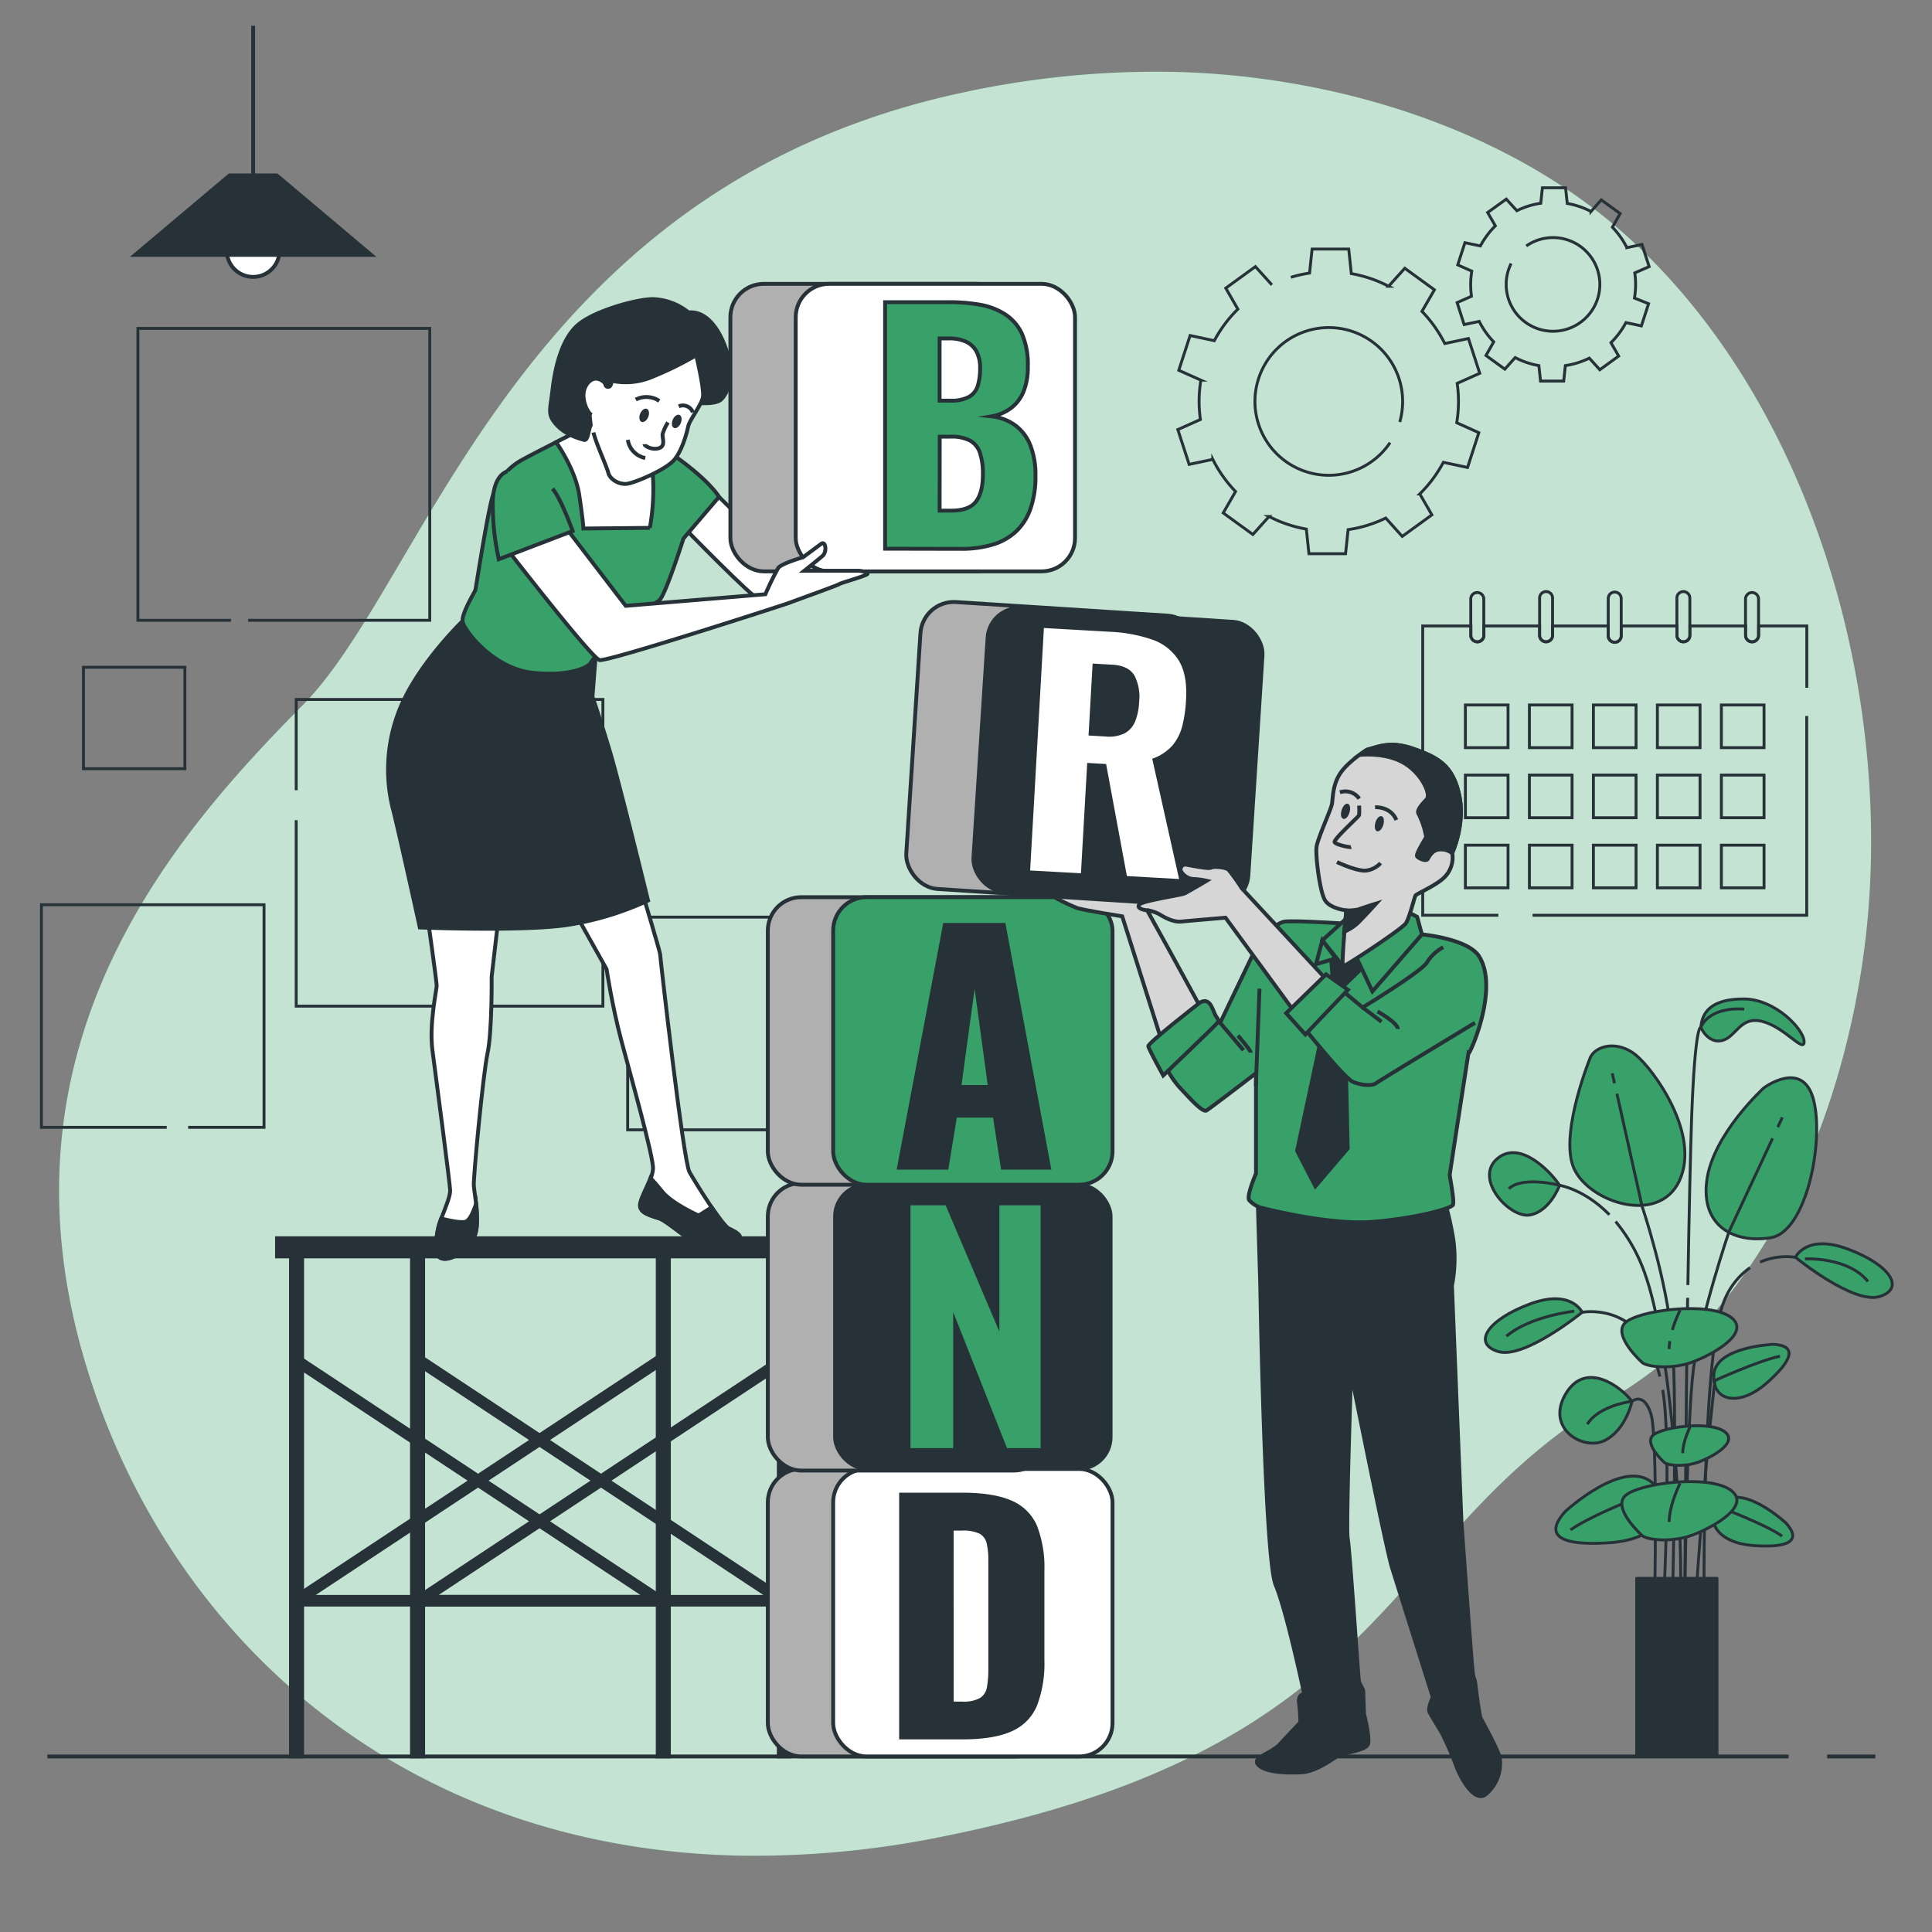 <svg xmlns="http://www.w3.org/2000/svg" viewBox="0 0 500 500"><rect x="0" y="0" width="500" height="500" fill="#808080" stroke="none"/><g id="freepik--background-simple--inject-15"><path d="M482.77,243.25c-5.19,43.91-25.23,94.95-65.27,118.4C357,397.09,362.07,451.6,244,475.29a243,243,0,0,1-52.35,4.95,202.65,202.65,0,0,1-25.7-2.1c-75-11-125.54-63.12-144.06-126.09-24.38-82.81,24.3-137,56.57-169.68S134.36,47.93,250.25,23.72a235.45,235.45,0,0,1,53.8-5.11c41.24,1,86.21,14.55,117.33,42.81q3.51,3.18,6.83,6.59C471.46,112.41,489.84,183.4,482.77,243.25Z" style="fill:#38A169"></path><path d="M482.77,243.25c-5.19,43.91-25.23,94.95-65.27,118.4C357,397.09,362.07,451.6,244,475.29a243,243,0,0,1-52.35,4.95,202.65,202.65,0,0,1-25.7-2.1c-75-11-125.54-63.12-144.06-126.09-24.38-82.81,24.3-137,56.57-169.68S134.36,47.93,250.25,23.72a235.45,235.45,0,0,1,53.8-5.11c41.24,1,86.21,14.55,117.33,42.81q3.51,3.18,6.83,6.59C471.46,112.41,489.84,183.4,482.77,243.25Z" style="fill:#fff;opacity:0.7"></path></g><g id="freepik--Floor--inject-15"><line x1="472.87" y1="454.57" x2="485.34" y2="454.57" style="fill:none;stroke:#263238;stroke-miterlimit:10"></line><line x1="12.26" y1="454.57" x2="462.89" y2="454.57" style="fill:none;stroke:#263238;stroke-miterlimit:10"></line></g><g id="freepik--Plant--inject-15"><path d="M403.62,306.75s-2.45,6.76-7.68,7.68-14.43-9.21-8.6-14.44S401.17,303.07,403.62,306.75Z" style="fill:#38A169;stroke:#263238;stroke-linecap:round;stroke-linejoin:round;stroke-width:0.75px"></path><path d="M411.61,273.58s-7.68,18.74-4.61,27.95,22.12,16,27.65,4-6.76-28.87-11.37-32.56S413.15,270.51,411.61,273.58Z" style="fill:#38A169;stroke:#263238;stroke-linecap:round;stroke-linejoin:round;stroke-width:0.75px"></path><path d="M456.46,281.56s-13.21,12-14.75,24,7.38,16.28,16.59,14.75,13.82-24.88,11.06-35.63S456.46,281.56,456.46,281.56Z" style="fill:#38A169;stroke:#263238;stroke-linecap:round;stroke-linejoin:round;stroke-width:0.75px"></path><path d="M458.92,347.91s-14.75.62-15.36,7.68,6.45,8.61,13.51,2.46S465.06,348.22,458.92,347.91Z" style="fill:#38A169;stroke:#263238;stroke-linecap:round;stroke-linejoin:round;stroke-width:0.75px"></path><path d="M443.8,357.28S455.42,352,460.65,351" style="fill:none;stroke:#263238;stroke-miterlimit:10;stroke-width:0.75px"></path><path d="M462.2,394.14s-10.83-10-16.27-5.47-1.55,10.63,7.78,11.31S466.32,398.72,462.2,394.14Z" style="fill:#38A169;stroke:#263238;stroke-linecap:round;stroke-linejoin:round;stroke-width:0.75px"></path><path d="M444.91,390s12,4.49,16.3,7.55" style="fill:none;stroke:#263238;stroke-miterlimit:10;stroke-width:0.75px"></path><path d="M405.07,391.19s14.93-13.82,22.44-7.55,2.14,14.67-10.74,15.6S399.4,397.5,405.07,391.19Z" style="fill:#38A169;stroke:#263238;stroke-linecap:round;stroke-linejoin:round;stroke-width:0.75px"></path><path d="M428.92,385.51s-16.5,6.2-22.48,10.42" style="fill:none;stroke:#263238;stroke-miterlimit:10;stroke-width:0.75px"></path><path d="M422.36,362.66s-1.53,7.37-7.06,10.14-15.36-3.08-10.14-12S419.6,359,422.36,362.66Z" style="fill:#38A169;stroke:#263238;stroke-linecap:round;stroke-linejoin:round;stroke-width:0.75px"></path><path d="M409.46,339.62s-2.76-6.14-13.52-2.15-15.05,10.14-8.29,12.29S409.46,339.62,409.46,339.62Z" style="fill:#38A169;stroke:#263238;stroke-linecap:round;stroke-linejoin:round;stroke-width:0.75px"></path><path d="M407.4,339.34s-11.39,1.23-17.54,6.47" style="fill:none;stroke:#263238;stroke-miterlimit:10;stroke-width:0.75px"></path><path d="M440.18,265.9s1.84,4.3,5.53,3.38,4.6-6.45,10.44-4.92,10.75,8.3,10.75,5.22-7.37-11.05-15.66-11.05S440.48,261.9,440.18,265.9Z" style="fill:#38A169;stroke:#263238;stroke-linecap:round;stroke-linejoin:round;stroke-width:0.75px"></path><path d="M409.46,339.62s13.23-2.54,18.73,12.15a40.4,40.4,0,0,1,1.39,4.49" style="fill:none;stroke:#263238;stroke-miterlimit:10;stroke-width:0.75px"></path><path d="M464.66,325.39s2.77-6.14,13.52-2.15,15.05,10.14,8.29,12.29S464.66,325.39,464.66,325.39Z" style="fill:#38A169;stroke:#263238;stroke-linecap:round;stroke-linejoin:round;stroke-width:0.75px"></path><path d="M467.12,325.8s11.08-.62,16.31,5.85" style="fill:none;stroke:#263238;stroke-miterlimit:10;stroke-width:0.75px"></path><path d="M464.66,325.39a17,17,0,0,0-9.15,1.25" style="fill:none;stroke:#263238;stroke-miterlimit:10;stroke-width:0.75px"></path><path d="M416.51,314.37c-6.48-6.62-12.89-7.62-12.89-7.62s-9.46-2.5-13.15.89" style="fill:none;stroke:#263238;stroke-miterlimit:10;stroke-width:0.75px"></path><line x1="417.83" y1="280.34" x2="417.25" y2="277.78" style="fill:none;stroke:#263238;stroke-miterlimit:10;stroke-width:0.75px"></line><path d="M432.78,416.15s1.38-52.91,0-69S425,312.3,425,312.3l-6.54-29.24" style="fill:none;stroke:#263238;stroke-miterlimit:10;stroke-width:0.75px"></path><line x1="460.09" y1="291.7" x2="461.27" y2="289.17" style="fill:none;stroke:#263238;stroke-miterlimit:10;stroke-width:0.75px"></line><path d="M436,416.09s.46-48.26,2.29-62,9.18-35.34,9.18-35.34l11.27-24.14" style="fill:none;stroke:#263238;stroke-miterlimit:10;stroke-width:0.75px"></path><path d="M443.8,357.28s-3.21,27.66-5.05,58.87" style="fill:none;stroke:#263238;stroke-miterlimit:10;stroke-width:0.75px"></path><path d="M428.19,416.09s.92-44.12-.91-50.09-4.92-3.34-4.92-3.34-8.49,1-11.57,5.92" style="fill:none;stroke:#263238;stroke-miterlimit:10;stroke-width:0.75px"></path><path d="M430.3,359.7c2.4,13.46.19,56.43.19,56.43" style="fill:none;stroke:#263238;stroke-miterlimit:10;stroke-width:0.75px"></path><path d="M452.9,328.08a19.14,19.14,0,0,0-7,9.46c-5.51,14.69-4.88,78.61-4.88,78.61" style="fill:none;stroke:#263238;stroke-miterlimit:10;stroke-width:0.75px"></path><path d="M418.11,316.12a43.46,43.46,0,0,1,7.79,14.08c7.34,21.11,10.1,75.79,8.72,85.89" style="fill:none;stroke:#263238;stroke-miterlimit:10;stroke-width:0.75px"></path><path d="M436.76,335.88c-.45,26.65-.76,80.21-.76,80.21" style="fill:none;stroke:#263238;stroke-miterlimit:10;stroke-width:0.75px"></path><path d="M436.82,332.57c.3-17.62.66-34.87,1-44.14.92-23.87,2.35-22.53,2.35-22.53s1.7-5.36,11.24-4.75" style="fill:none;stroke:#263238;stroke-miterlimit:10;stroke-width:0.75px"></path><path d="M425.06,352.69s-7.68-6.85-4.6-10.22,22.11-5.83,27.64-1.46-6.76,10.56-11.36,11.9S426.6,353.81,425.06,352.69Z" style="fill:#38A169;stroke:#263238;stroke-linecap:round;stroke-linejoin:round;stroke-width:0.75px"></path><path d="M432.15,347.08a14.53,14.53,0,0,0-.17,2.05" style="fill:none;stroke:#263238;stroke-miterlimit:10;stroke-width:0.75px"></path><path d="M434.8,339.09a34.24,34.24,0,0,0-2,5.08" style="fill:none;stroke:#263238;stroke-miterlimit:10;stroke-width:0.75px"></path><path d="M425.06,397.47s-7.68-6.85-4.6-10.22,22.11-5.84,27.64-1.46-6.76,10.55-11.36,11.9S426.6,398.59,425.06,397.47Z" style="fill:#38A169;stroke:#263238;stroke-linecap:round;stroke-linejoin:round;stroke-width:0.75px"></path><path d="M434.8,383.86s-2.82,5.63-2.82,10" style="fill:none;stroke:#263238;stroke-miterlimit:10;stroke-width:0.75px"></path><path d="M430.78,378.53s-5.21-4.65-3.13-6.94,15-4,18.77-1-4.59,7.17-7.71,8.08S431.82,379.29,430.78,378.53Z" style="fill:#38A169;stroke:#263238;stroke-linecap:round;stroke-linejoin:round;stroke-width:0.75px"></path><path d="M437.39,369.29s-1.91,3.82-1.91,6.82" style="fill:none;stroke:#263238;stroke-miterlimit:10;stroke-width:0.75px"></path><rect x="423.57" y="408.47" width="20.79" height="46.1" style="fill:#263238;stroke:#263238;stroke-linecap:round;stroke-linejoin:round;stroke-width:0.75px"></rect></g><g id="freepik--Shapes--inject-15"><polyline points="59.77 160.53 35.69 160.53 35.69 84.99 111.22 84.99 111.22 160.53 64.21 160.53" style="fill:none;stroke:#263238;stroke-miterlimit:10;stroke-width:0.75px"></polyline><rect x="21.6" y="172.69" width="26.25" height="26.25" style="fill:none;stroke:#263238;stroke-miterlimit:10;stroke-width:0.75px"></rect><polyline points="76.66 204.51 76.66 181.02 156.03 181.02 156.03 260.39 76.66 260.39 76.66 212.26" style="fill:none;stroke:#263238;stroke-miterlimit:10;stroke-width:0.75px"></polyline><polyline points="43.15 291.76 10.72 291.76 10.72 234.15 68.33 234.15 68.33 291.76 48.69 291.76" style="fill:none;stroke:#263238;stroke-miterlimit:10;stroke-width:0.75px"></polyline><rect x="162.44" y="237.35" width="55.05" height="55.05" style="fill:none;stroke:#263238;stroke-miterlimit:10;stroke-width:0.75px"></rect></g><g id="freepik--Calendar--inject-15"><path d="M387.77,236.87H368.2V162h12.47v2.57a1.69,1.69,0,0,0,3.37,0V162h14.41v2.57a1.68,1.68,0,0,0,3.35,0V162h14.41v2.57a1.68,1.68,0,0,0,3.36,0V162H434v2.57a1.68,1.68,0,0,0,3.35,0V162h14.41v2.57a1.69,1.69,0,0,0,3.37,0V162h12.47v16" style="fill:none;stroke:#263238;stroke-miterlimit:10;stroke-width:0.75px"></path><polyline points="467.58 185.3 467.58 236.87 396.63 236.87" style="fill:none;stroke:#263238;stroke-miterlimit:10;stroke-width:0.75px"></polyline><rect x="379.24" y="182.45" width="11.04" height="11.04" style="fill:none;stroke:#263238;stroke-miterlimit:10;stroke-width:0.75px"></rect><rect x="395.81" y="182.45" width="11.04" height="11.04" style="fill:none;stroke:#263238;stroke-miterlimit:10;stroke-width:0.75px"></rect><rect x="412.37" y="182.45" width="11.04" height="11.04" style="fill:none;stroke:#263238;stroke-miterlimit:10;stroke-width:0.75px"></rect><rect x="428.93" y="182.45" width="11.04" height="11.04" style="fill:none;stroke:#263238;stroke-miterlimit:10;stroke-width:0.75px"></rect><rect x="445.49" y="182.45" width="11.04" height="11.04" style="fill:none;stroke:#263238;stroke-miterlimit:10;stroke-width:0.75px"></rect><rect x="379.24" y="200.59" width="11.04" height="11.04" style="fill:none;stroke:#263238;stroke-miterlimit:10;stroke-width:0.75px"></rect><rect x="395.81" y="200.59" width="11.04" height="11.04" style="fill:none;stroke:#263238;stroke-miterlimit:10;stroke-width:0.75px"></rect><rect x="412.37" y="200.59" width="11.04" height="11.04" style="fill:none;stroke:#263238;stroke-miterlimit:10;stroke-width:0.75px"></rect><rect x="428.93" y="200.59" width="11.04" height="11.04" style="fill:none;stroke:#263238;stroke-miterlimit:10;stroke-width:0.75px"></rect><rect x="445.49" y="200.59" width="11.04" height="11.04" style="fill:none;stroke:#263238;stroke-miterlimit:10;stroke-width:0.75px"></rect><rect x="379.24" y="218.73" width="11.04" height="11.04" style="fill:none;stroke:#263238;stroke-miterlimit:10;stroke-width:0.75px"></rect><rect x="395.81" y="218.73" width="11.04" height="11.04" style="fill:none;stroke:#263238;stroke-miterlimit:10;stroke-width:0.75px"></rect><rect x="412.37" y="218.73" width="11.04" height="11.04" style="fill:none;stroke:#263238;stroke-miterlimit:10;stroke-width:0.75px"></rect><rect x="428.93" y="218.73" width="11.04" height="11.04" style="fill:none;stroke:#263238;stroke-miterlimit:10;stroke-width:0.75px"></rect><rect x="445.49" y="218.73" width="11.04" height="11.04" style="fill:none;stroke:#263238;stroke-miterlimit:10;stroke-width:0.75px"></rect><path d="M384,154.91v9.61a1.69,1.69,0,0,1-3.37,0v-9.61a1.69,1.69,0,0,1,3.37,0Z" style="fill:none;stroke:#263238;stroke-miterlimit:10;stroke-width:0.75px"></path><path d="M401.8,154.91v9.61a1.68,1.68,0,0,1-3.35,0v-9.61a1.68,1.68,0,1,1,3.35,0Z" style="fill:none;stroke:#263238;stroke-miterlimit:10;stroke-width:0.75px"></path><path d="M419.57,154.91v9.61a1.68,1.68,0,0,1-3.36,0v-9.61a1.68,1.68,0,0,1,3.36,0Z" style="fill:none;stroke:#263238;stroke-miterlimit:10;stroke-width:0.75px"></path><path d="M437.33,154.91v9.61a1.68,1.68,0,0,1-3.35,0v-9.61a1.68,1.68,0,1,1,3.35,0Z" style="fill:none;stroke:#263238;stroke-miterlimit:10;stroke-width:0.75px"></path><path d="M455.11,154.91v9.61a1.69,1.69,0,0,1-3.37,0v-9.61a1.69,1.69,0,0,1,3.37,0Z" style="fill:none;stroke:#263238;stroke-miterlimit:10;stroke-width:0.75px"></path></g><g id="freepik--Gears--inject-15"><path d="M329.17,73.73,324.9,69l-7.67,5.57L320.36,80a33.52,33.52,0,0,0-6.1,8.17L308,86.83l-2.93,9,5.71,2.55a33.68,33.68,0,0,0-.12,10.19l-5.84,2.61,2.93,9,6.12-1.29a33.66,33.66,0,0,0,5.89,8.31l-3.19,5.55,7.67,5.57,4.19-4.65a33.42,33.42,0,0,0,9.65,3.26l.67,6.37h9.48l.66-6.23a33.1,33.1,0,0,0,9.74-3l4.27,4.75,7.67-5.57-3.13-5.43a33.52,33.52,0,0,0,6.1-8.17l6.26,1.33,2.92-9L377,109.4a33.68,33.68,0,0,0,.12-10.19l5.84-2.6-2.93-9-6.12,1.3A33.66,33.66,0,0,0,368,80.58L371.23,75l-7.67-5.57-4.19,4.65a33.44,33.44,0,0,0-9.65-3.27l-.67-6.36h-9.48l-.66,6.22a33.67,33.67,0,0,0-4.84,1.1m25.68,42.78A19.11,19.11,0,1,1,363,103.9a19.4,19.4,0,0,1-.74,5.31" style="fill:none;stroke:#263238;stroke-miterlimit:10;stroke-width:0.75px"></path><path d="M423.29,73.63a21,21,0,0,0-.21-3L426.8,69l-1.86-5.73-3.9.82a21.69,21.69,0,0,0-3.75-5.29l2-3.53-4.88-3.54-2.66,3a21.17,21.17,0,0,0-6.15-2.08l-.43-4.05h-6l-.42,4a21,21,0,0,0-6.19,1.93l-2.73-3L385,55l2,3.45a21.78,21.78,0,0,0-3.88,5.2l-4-.84-1.86,5.74,3.64,1.62a21.28,21.28,0,0,0-.29,3.5,21,21,0,0,0,.21,3l-3.72,1.65L378.92,84l3.9-.82a21.69,21.69,0,0,0,3.75,5.29l-2,3.53,4.88,3.54,2.67-3a21.11,21.11,0,0,0,6.14,2.08l.43,4h6l.42-4a21.33,21.33,0,0,0,6.2-1.93l2.72,3,4.88-3.54-2-3.46a21.58,21.58,0,0,0,3.88-5.2l4,.85,1.86-5.74L423,77.14A21.32,21.32,0,0,0,423.29,73.63ZM395,63.66a12.12,12.12,0,1,1-3.92,4.53" style="fill:none;stroke:#263238;stroke-miterlimit:10;stroke-width:0.75px"></path></g><g id="freepik--character-1--inject-15"><rect x="71.69" y="320.45" width="138.75" height="4.71" style="fill:#263238;stroke:#263238;stroke-miterlimit:10"></rect><rect x="75.3" y="323.68" width="2.89" height="130.88" style="fill:#263238;stroke:#263238;stroke-miterlimit:10"></rect><line x1="108.55" y1="352.11" x2="202.51" y2="414.27" style="fill:none;stroke:#263238;stroke-miterlimit:10;stroke-width:3px"></line><line x1="202.51" y1="352.11" x2="108.55" y2="414.27" style="fill:none;stroke:#263238;stroke-miterlimit:10;stroke-width:3px"></line><rect x="106.62" y="323.68" width="2.89" height="130.88" style="fill:#263238;stroke:#263238;stroke-miterlimit:10"></rect><rect x="170.22" y="323.68" width="2.89" height="130.88" style="fill:#263238;stroke:#263238;stroke-miterlimit:10"></rect><rect x="201.55" y="323.68" width="2.89" height="130.88" style="fill:#263238;stroke:#263238;stroke-miterlimit:10"></rect><line x1="76.74" y1="352.11" x2="170.71" y2="414.27" style="fill:none;stroke:#263238;stroke-miterlimit:10;stroke-width:3px"></line><line x1="170.71" y1="352.11" x2="76.74" y2="414.27" style="fill:none;stroke:#263238;stroke-miterlimit:10;stroke-width:3px"></line><line x1="204.45" y1="414.27" x2="109.52" y2="414.27" style="fill:none;stroke:#263238;stroke-miterlimit:10;stroke-width:3px"></line><line x1="171.67" y1="414.27" x2="76.74" y2="414.27" style="fill:none;stroke:#263238;stroke-miterlimit:10;stroke-width:3px"></line><path d="M110.61,237s2.4,17,2.4,18.09-2,10-1.09,16.78,4.58,34.91,4.58,36.21-.73,3.32-2.31,7.28-1.45,7.9-.92,9.35,2.76,1.45,5.14,0,4.74-3.42,5-7.64-.66-8.3-.79-10.28,2.37-28.71,3.56-34.25,1.06-19.77,1.06-19.77L129,237.6Z" style="fill:#fff;stroke:#263238;stroke-miterlimit:10"></path><path d="M118.41,324.69c2.37-1.45,4.74-3.42,5-7.64a33.24,33.24,0,0,0-.19-5.54c-.58,1.68-1.58,4.38-2.82,4.69-1.62.4-6.21-.86-6.21-.86-1.58,4-1.45,7.9-.92,9.35S116,326.14,118.41,324.69Z" style="fill:#263238;stroke:#263238;stroke-miterlimit:10"></path><path d="M166,230.24s4.84,16.11,4.84,16.72,6,53.53,7.59,56.35,8.46,13.89,10.27,14.7,3.83,2,2.22,2.82-7.46,1.41-9.67,1.21-8.26-5.84-10.47-6.65-5.64-1.41-5-4,3-6,3.22-8.86-5.78-24.13-8.19-33.19-3.83-18.53-3.83-18.53l-7.45-13.29Z" style="fill:#fff;stroke:#263238;stroke-miterlimit:10"></path><path d="M188.67,318c-.81-.36-2.61-2.75-4.5-5.54l-3.35,2.12s-6.85-3-9.47-6.25c-1.24-1.53-2.25-2.68-3-3.49-.81,2.24-2.23,4.59-2.67,6.51-.6,2.62,2.82,3.23,5,4s8.25,6.45,10.47,6.65,8.05-.4,9.67-1.21S190.48,318.82,188.67,318Z" style="fill:#263238;stroke:#263238;stroke-miterlimit:10"></path><path d="M186.09,128.61l13,12.86L233.88,139l.35,4.86S197.74,155,196.35,155s-19.47-18.6-19.47-18.6Z" style="fill:#fff;stroke:#263238;stroke-miterlimit:10"></path><path d="M119.7,160.76s-10.61,10.19-15.62,21.3a41.85,41.85,0,0,0-2.18,28.12c1.74,7,6.75,29.85,6.75,29.85s26.37,1.09,38.14-.65a77.24,77.24,0,0,0,20.93-6.32s-7.41-30.29-9.81-38.36-4.58-14.38-4.58-14.38l.87-11.12Z" style="fill:#263238;stroke:#263238;stroke-miterlimit:10"></path><path d="M152.72,102.54l-4.17,9.56s-9.38,4.69-13.2,6.78a15.86,15.86,0,0,0-7.65,8.86c-1.39,3.83-4.52,24.51-4.69,25s-3.48,5.91-3.31,8,7.83,12.34,18.25,13.38,14.38-1.8,14.73-2.32,6.82-9.49,8.39-10.19a99.84,99.84,0,0,0,9.55-6.25c1.57-1.22,6.26-16,6.26-16l9.21-10.78s-1.91-3.3-8.69-8.51S152.72,102.54,152.72,102.54Z" style="fill:#38A169;stroke:#263238;stroke-miterlimit:10"></path><path d="M148.55,112.1l-4.62,2.33c1.27,1.86,5.15,7.9,6,13.83,1.05,7.13,1.05,8.52,1.05,8.52l17.2-.17a56.21,56.21,0,0,0-.82-23.82c-7.13-5.07-14.65-10.25-14.65-10.25Z" style="fill:#fff;stroke:#263238;stroke-miterlimit:10"></path><path d="M178.2,80.86A15.47,15.47,0,0,0,169,77.41c-4.27,0-15.05,3-19.32,6.59s-6,11-6.66,16.65-1.42,6.6,1,9.27,6,3.61,7.13,3.92,1.11-3,1.9-4.08,3.33-4.4,3.33-4.4,4-3.61,6.17-3.61,13.15-2.67,14.42-3.61a1.77,1.77,0,0,1,2.37.31l.95,5.81s4.28.47,6-.63,3.17-5.34,2.85-7.85C188.25,88.75,184.22,80.23,178.2,80.86Z" style="fill:#263238;stroke:#263238;stroke-miterlimit:10"></path><path d="M153.59,111.93c.7,2.95,3.48,8.86,3.83,10.42s2.78,3.31,5.21,2.79,9.73-3.65,11.82-6.09,3.3-7,3.65-8.69,3.47-5.56,3.82-7.64-1.74-10.78-1.74-10.78A86.12,86.12,0,0,1,168,97.85a17.55,17.55,0,0,1-9.73.7s0,1.73-1,1.56,0-1-2.08-1.91-4,1.39-4.17,3.65,1,4.86,2.08,5.56" style="fill:#fff;stroke:#263238;stroke-miterlimit:10"></path><path d="M167.76,107.93c-.39.93-1.17,1.49-1.74,1.25s-.73-1.19-.35-2.12,1.17-1.49,1.74-1.25S168.14,107,167.76,107.93Z" style="fill:#263238"></path><path d="M176.19,109.49c-.39.94-1.17,1.5-1.75,1.26s-.73-1.19-.34-2.12,1.16-1.49,1.74-1.25S176.57,108.56,176.19,109.49Z" style="fill:#263238"></path><path d="M164.54,103.41a6,6,0,0,1,6.08.35" style="fill:none;stroke:#263238;stroke-miterlimit:10"></path><path d="M175.66,105.15a2.75,2.75,0,0,1,3.65,1.56" style="fill:none;stroke:#263238;stroke-miterlimit:10"></path><path d="M172.88,109.32a11.94,11.94,0,0,0-1.39,3c-.17,1,.87,3-.87,3.64s-3.82-.52-3.82-1" style="fill:none;stroke:#263238;stroke-miterlimit:10"></path><path d="M167,118.53a5.65,5.65,0,0,1-4.52-4.69" style="fill:none;stroke:#263238;stroke-miterlimit:10"></path><rect x="189.02" y="73.46" width="72.29" height="74.41" rx="8.65" style="fill:#b0b0b0;stroke:#263238;stroke-miterlimit:10"></rect><rect x="205.93" y="73.46" width="72.29" height="74.41" rx="8.65" style="fill:#fff;stroke:#263238;stroke-miterlimit:10"></rect><path d="M131,141.82s22.07,28.5,24.16,29,48.14-14.42,49-14.77,12.51-4.52,13-4.87,6.78-2.08,7.3-2.6-2.09-.87-2.09-.87H208.16s3.48-2.78,4.7-3.83.86-4-.35-3.12-4.69,3.47-4.69,3.47-5.57,1.57-6.43,2.78a75.34,75.34,0,0,0-3.31,6.78l-36.14,3-16.51-21.55Z" style="fill:#fff;stroke:#263238;stroke-miterlimit:10"></path><path d="M131.35,122s-4,.69-3.82,9a65.72,65.72,0,0,0,1.56,13.73l19.12-7.3s-3.13-8.68-5.22-10.94" style="fill:#38A169;stroke:#263238;stroke-miterlimit:10"></path><path d="M229.06,142V78.2h16.63a45.76,45.76,0,0,1,7.76.63,17.8,17.8,0,0,1,6.5,2.4,12.06,12.06,0,0,1,4.46,5A19.74,19.74,0,0,1,266,94.9a16.43,16.43,0,0,1-1.14,6.51,10.24,10.24,0,0,1-3.23,4.21,11.71,11.71,0,0,1-5,2.13,12.7,12.7,0,0,1,6.23,2.41,11.83,11.83,0,0,1,3.82,5.16,20.84,20.84,0,0,1,1.3,7.8,25,25,0,0,1-1.3,8.55,14.69,14.69,0,0,1-3.74,5.88,15.2,15.2,0,0,1-6,3.38,27.9,27.9,0,0,1-8.24,1.11Zm14.11-38.31h2.75a9.78,9.78,0,0,0,4.89-1,5,5,0,0,0,2.25-2.88,15.56,15.56,0,0,0,.59-4.57,8.81,8.81,0,0,0-.91-4.22,5.84,5.84,0,0,0-2.68-2.56,10.05,10.05,0,0,0-4.45-.87h-2.44Zm0,28.46h3q4.65,0,6.43-2.37c1.18-1.57,1.77-3.89,1.77-6.94a17.16,17.16,0,0,0-.79-5.75A5.61,5.61,0,0,0,251,114a10.24,10.24,0,0,0-4.89-1h-2.91Z" style="fill:#38A169;stroke:#263238;stroke-miterlimit:10"></path></g><g id="freepik--Blocks--inject-15"><rect x="198.71" y="380.16" width="72.3" height="74.41" rx="8.65" style="fill:#b0b0b0;stroke:#263238;stroke-miterlimit:10"></rect><rect x="215.62" y="380.16" width="72.3" height="74.41" rx="8.65" style="fill:#fff;stroke:#263238;stroke-miterlimit:10"></rect><rect x="198.71" y="306.17" width="72.3" height="74.41" rx="8.65" style="fill:#b0b0b0;stroke:#263238;stroke-miterlimit:10"></rect><rect x="215.62" y="306.17" width="72.3" height="74.41" rx="8.65" style="fill:#263238"></rect><rect x="198.71" y="232.19" width="72.3" height="74.41" rx="8.65" style="fill:#b0b0b0;stroke:#263238;stroke-miterlimit:10"></rect><rect x="215.62" y="232.19" width="72.3" height="74.41" rx="8.65" style="fill:#38A169;stroke:#263238;stroke-miterlimit:10"></rect><path d="M232.7,450.15V386.3h16.16q8.34,0,13,2.09a12.29,12.29,0,0,1,6.54,6.55,29.8,29.8,0,0,1,1.89,11.54v23.17a30.73,30.73,0,0,1-1.89,11.71,12.42,12.42,0,0,1-6.5,6.66q-4.61,2.13-12.89,2.13Zm14.11-9.78H249a8.65,8.65,0,0,0,4.65-.94,4.17,4.17,0,0,0,1.78-2.84,27,27,0,0,0,.35-4.73V404a19.42,19.42,0,0,0-.43-4.57,3.77,3.77,0,0,0-1.85-2.52,9.86,9.86,0,0,0-4.58-.79h-2.12Z" style="fill:#263238"></path><path d="M232.05,302.71l12.06-63.84h16.08l11.9,63.84h-13L257,289.24h-9.38l-2.21,13.47Zm16.79-21.91h6.78l-3.39-24.91Z" style="fill:#263238"></path><path d="M235.13,375.27V311.43h9.93l13.08,30.74V311.43h11.67v63.84h-9.54l-13.09-33.1v33.1Z" style="fill:#38A169;stroke:#263238;stroke-miterlimit:10"></path></g><g id="freepik--character-2--inject-15"><path d="M311.37,261.94s-16.8-30.85-17.49-31.54-4.69-1.24-5.37-1.11-7.86,1.11-7.86,1.11-8.95-1-9.36.13,5.92,3.86,7.3,4.41,11.84,2.21,11.84,2.21l10.34,32.64Z" style="fill:#d6d6d6;stroke:#263238;stroke-miterlimit:10"></path><path d="M325.48,310.07l.67,22.34s1.14,71.07,4,77.79,7.39,28.22,7.39,28.22-1.68,0-1.35,2.35a41.22,41.22,0,0,1,.34,5s-3.19,3.36-5.38,5.71-7.22,3.36-5.54,5.21,6.38,2.18,10.92,2,8.57-3.87,10.25-4.54,6.55-1.17,7.22-2.69-1-7.89-1-7.89-.17-4.87-.17-5.71-1-1.85-1.17-3-2.35-33.93-2.86-36.62.86-42.86.86-42.86,9.05,45.38,10.57,50.25,10.58,33.6,10.58,33.6-1.35,2.86-.84,3.86,3.19,5.38,3.19,5.38a83.59,83.59,0,0,1,3.53,8.06c1,3,4.7,10.08,7.73,7.9a10.34,10.34,0,0,0,3.69-9.58c-.67-2.68-4.87-9.91-5-10.41s-.84-4.71-1.17-7.73-.51-1.51-.84-4.37-2.86-38.13-2.86-38.13l-2.48-61.49a36.09,36.09,0,0,0,.33-12.1,81.35,81.35,0,0,0-2.35-10.24Z" style="fill:#263238;stroke:#263238;stroke-miterlimit:10"></path><path d="M351,239.21s-16.25-1.1-18.59-.69-6.2,4.41-6.2,4.41L315.78,264.7l-3.58-3.59-11.71,11.71a22.54,22.54,0,0,0,4.59,8.38c3.31,3.58,6.2,6.74,7.16,6.19s12.81-9.65,12.81-9.65l0,25.94s-2.48,5.78-1.79,6.89a7.19,7.19,0,0,0,2.89,1.93s17.77,4.68,29.2,3.71,20.25-3.44,20.67-4.4-.83-7.3-.83-7.72,4.82-31.4,4.82-31.4c.32.32,8.09-16.84,2.76-25.21-2.92-4.57-14.74-5.65-14.74-5.65Z" style="fill:#38A169;stroke:#263238;stroke-miterlimit:10"></path><polygon points="344.37 246.7 344.98 254.37 335.69 297.83 340.42 306.99 348.79 297.2 347.84 255.06 353.84 249.22 348.63 242.91 344.37 246.7" style="fill:#263238;stroke:#263238;stroke-miterlimit:10"></polygon><line x1="315.78" y1="264.7" x2="321.8" y2="271.79" style="fill:none;stroke:#263238;stroke-miterlimit:10"></line><path d="M320.38,268s3.31,3.79,3.31,4.42" style="fill:none;stroke:#263238;stroke-miterlimit:10"></path><polygon points="342.23 243.34 340.57 249.54 345.67 248.03 342.23 243.34" style="fill:#38A169;stroke:#263238;stroke-miterlimit:10"></polygon><polygon points="350.77 247.2 355.18 256.57 367.99 241.83 366.75 237.28 364.68 236.18 348.29 237.84 342.23 243.34 347.6 250.09 350.77 247.2" style="fill:#38A169;stroke:#263238;stroke-miterlimit:10"></polygon><path d="M353.8,194s-4.82,3-6.89,6.06-1.93,6.48-2.2,8-3.72,8.95-4,11.16.83,11.57,2.21,13.77,5.51,2.62,5.51,2.62-1.38,14.46-.83,14.46,15.29-9.64,16.25-11.15,2.21-6.75,2.48-7.17,5.23-2.56,7.3-4.54a7.2,7.2,0,0,0,2.21-6.48s3.44-7.43,1.79-15-5.37-9.64-11.57-11.85S357,193.2,353.8,194Z" style="fill:#d6d6d6;stroke:#263238;stroke-miterlimit:10"></path><path d="M377.63,205.74c-1.65-7.58-5.37-9.64-11.57-11.85s-9.09-.69-12.26.14c0,0-.82.52-1.93,1.33,1.45-.13,6.54-.4,10.74,1.7,5,2.48,7.86,8.4,6.62,9.78s-2.76,2.89-2.07,3.86a20.82,20.82,0,0,1,1.93,5.92c-.14.41-2.76,4.41-2.34,5s2.34,1.38,2.75.69,1.24-2.48,3.31-2.48a4.43,4.43,0,0,1,3,1S379.28,213.32,377.63,205.74Z" style="fill:#263238;stroke:#263238;stroke-miterlimit:10"></path><path d="M349.25,210.27c-.32,1.08-1,1.81-1.61,1.64s-.76-1.18-.43-2.26,1.05-1.81,1.61-1.64S349.58,209.19,349.25,210.27Z" style="fill:#263238"></path><path d="M358,213.49c-.33,1.07-1.05,1.81-1.61,1.64s-.76-1.18-.44-2.26,1.05-1.81,1.62-1.64S358.31,212.41,358,213.49Z" style="fill:#263238"></path><path d="M346.77,205.05a4.34,4.34,0,0,1,5,1.65" style="fill:none;stroke:#263238;stroke-miterlimit:10"></path><path d="M355.87,208.91s4-.28,5.51,3.3" style="fill:none;stroke:#263238;stroke-miterlimit:10"></path><path d="M351.73,208.49a14.45,14.45,0,0,1,0,2.48c-.14.42-6.75,6.34-6.33,7s3.85,1.38,4.27,1.24" style="fill:none;stroke:#263238;stroke-miterlimit:10"></path><path d="M346,223.1s5.23,2.48,7.57,2.2a6.13,6.13,0,0,0,3.72-1.93" style="fill:none;stroke:#263238;stroke-miterlimit:10"></path><path d="M348.43,235.63a14.86,14.86,0,0,0,3.16-.27c.56-.28,4.55-1.52,4.55-1.52s-3.86,4.27-5.1,5.37a14,14,0,0,1-3.16,1.93Z" style="fill:#263238;stroke:#263238;stroke-miterlimit:10"></path><rect x="236.31" y="157.49" width="72.3" height="74.41" rx="8.65" transform="translate(13.05 -17.08) rotate(3.68)" style="fill:#b0b0b0;stroke:#263238;stroke-miterlimit:10"></rect><rect x="253.19" y="158.58" width="72.29" height="74.41" rx="8.65" transform="translate(13.16 -18.16) rotate(3.68)" style="fill:#263238"></rect><path d="M343.42,253.66l-22.08-23.81a45.86,45.86,0,0,0-3.41-4.76c-.81-.71-3.91-.91-4.55-.53s-5.54-.65-6.4-.79a1.24,1.24,0,0,0-1.06,2.12A3.94,3.94,0,0,0,309,227.5a17.78,17.78,0,0,1,3.28.45s-4.84,2.87-5.75,3.29-10.86,1.88-11.68,2.85,1.21,1.48,2.05,1.48a10.28,10.28,0,0,1,2.94.93c.45.2,3.29,2.26,5.9,2s11.42-1,11.42-1l18.56,25.35Z" style="fill:#d6d6d6;stroke:#263238;stroke-miterlimit:10"></path><path d="M373.5,245.14a11.11,11.11,0,0,0-4.14,3.85c-1.24,2.34-16.72,11.74-16.72,11.74L345,254.36l-9,9.78s11.76,14.93,14.24,15.89,5,1,5.92.28,25.57-15.61,25.57-15.61" style="fill:#38A169;stroke:#263238;stroke-miterlimit:10"></path><path d="M352.64,260.73s4.21,3.16,4.9,3.71" style="fill:none;stroke:#263238;stroke-miterlimit:10"></path><path d="M356.5,261.77s5.38,3,5.24,4.54" style="fill:none;stroke:#263238;stroke-miterlimit:10"></path><polygon points="343.19 252.16 332.86 262.22 337.82 267.73 348.84 256.16 343.19 252.16" style="fill:#38A169;stroke:#263238;stroke-miterlimit:10"></polygon><path d="M310.55,259.46s-13.5,10.47-13.37,11.3,3.86,7.57,3.86,7.57,13.22-12.67,13.64-13.22,1.1-.69.14-1.93S313.44,257.81,310.55,259.46Z" style="fill:#38A169;stroke:#263238;stroke-miterlimit:10"></path><line x1="325.01" y1="281.09" x2="325.96" y2="255.86" style="fill:#fff;stroke:#263238;stroke-miterlimit:10"></line><path d="M266.07,225.75,269.69,162l17.55,1a39.09,39.09,0,0,1,11.09,2.05,13.57,13.57,0,0,1,7.07,5.49q2.43,3.81,2.05,10.5a34.81,34.81,0,0,1-1,7,13.15,13.15,0,0,1-2.62,5.18,12.9,12.9,0,0,1-5.05,3.46l7,31.35-14.56-.83-5.38-29-4-.23-1.62,28.56Zm16.17-35.87,3.93.23a8.65,8.65,0,0,0,4.7-.8,5.64,5.64,0,0,0,2.5-2.94,15.24,15.24,0,0,0,.94-4.8,11.55,11.55,0,0,0-1.13-6.46q-1.37-2.37-5.38-2.59l-4.56-.26Z" style="fill:#fff;stroke:#263238;stroke-miterlimit:10"></path></g><g id="freepik--Lamp--inject-15"><path d="M72.34,64.85A6.83,6.83,0,1,1,65.51,58,6.82,6.82,0,0,1,72.34,64.85Z" style="fill:#fff;stroke:#263238;stroke-miterlimit:10"></path><polygon points="96.04 65.96 34.99 65.96 59.41 45.39 71.62 45.39 96.04 65.96" style="fill:#263238;stroke:#263238;stroke-miterlimit:10"></polygon><line x1="65.51" y1="45.87" x2="65.51" y2="6.66" style="fill:none;stroke:#263238;stroke-miterlimit:10"></line></g></svg>

